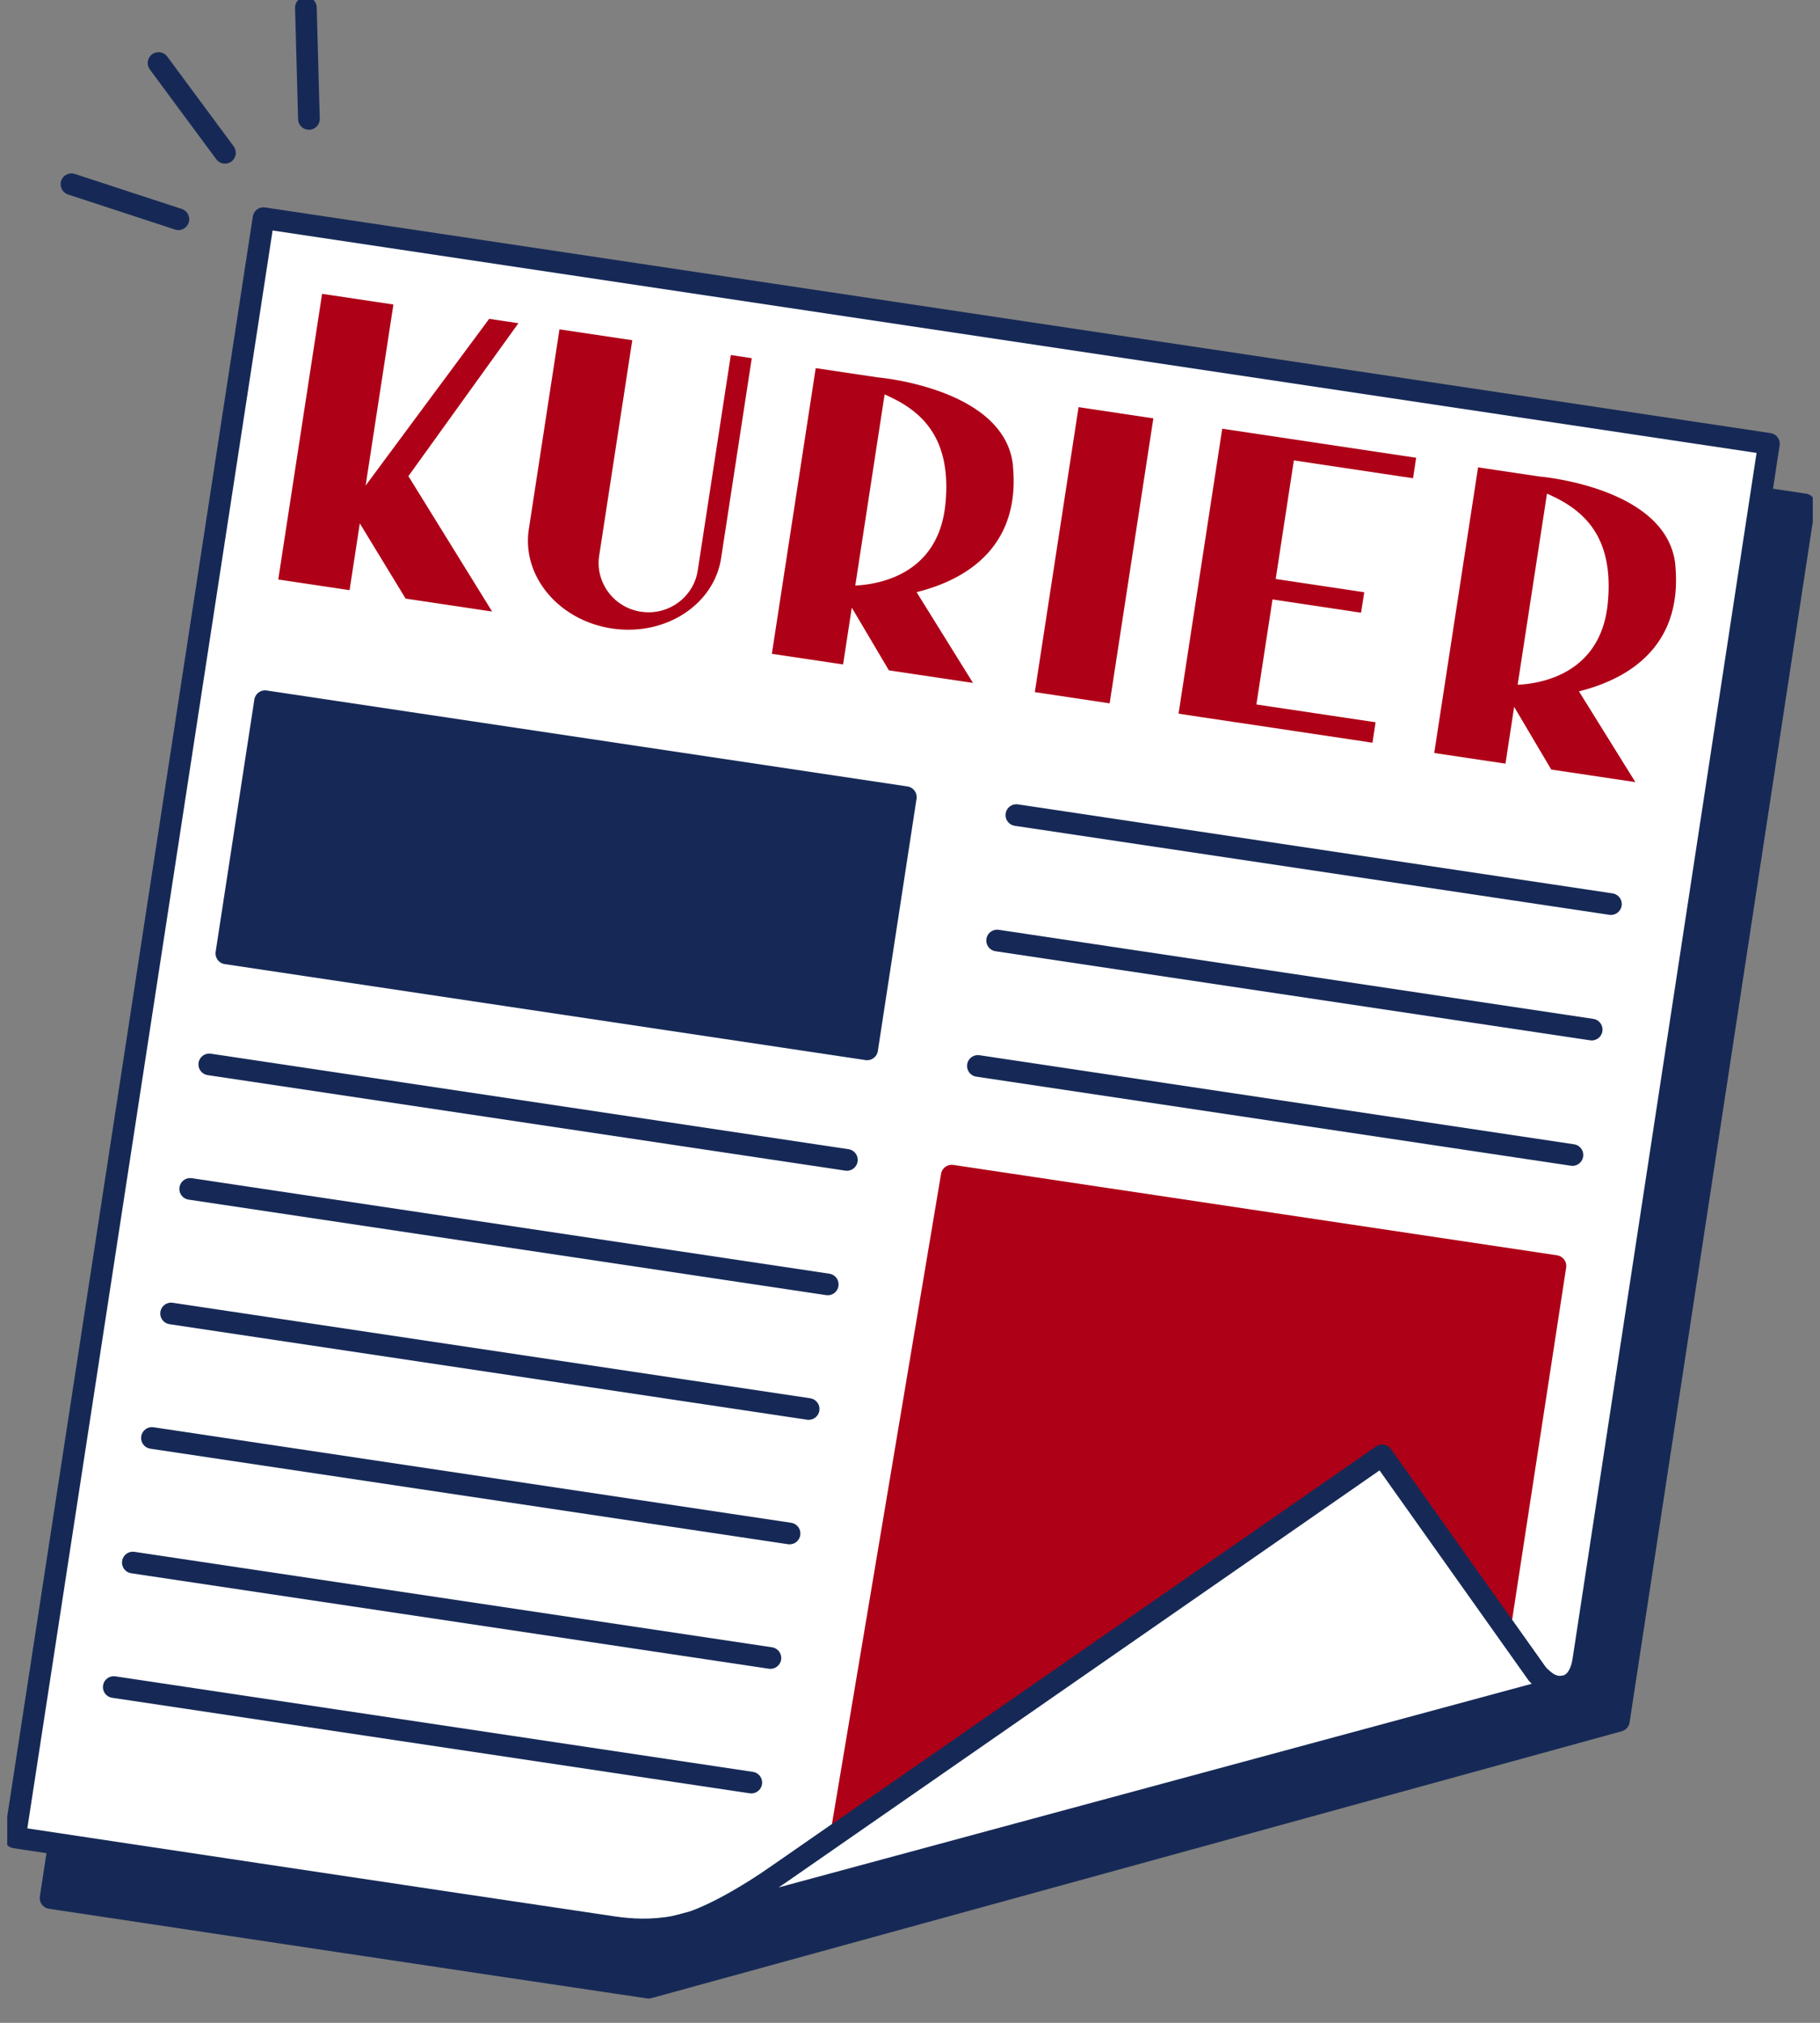 <svg width="126" height="140" fill="none" xmlns="http://www.w3.org/2000/svg"><rect width="100%" height="100%" fill="#808080" stroke="none"/><g clip-path="url(#a)"><path d="M44.908 137.567C34.502 136.033 3.5 131.364 3.5 131.364l17.207-112.07 104.219 15.614s-12.399 81.249-12.85 84.189l-67.168 18.47Z" fill="#162956" stroke="#162956" stroke-width="1.5" stroke-linecap="round" stroke-linejoin="round"/><path d="M1.037 127.171s31.003 4.669 41.408 6.203c2.45.361 5.71.339 9.622-2.372 5.823-4.043 43.616-30.27 43.616-30.27s7.929 11.174 10.733 15.122c.779 1.098 2.81 1.565 3.197-.95.451-2.939 12.85-84.188 12.85-84.188L18.244 15.1 1.037 127.171Z" fill="#fff" stroke="#162956" stroke-width="1.5" stroke-linecap="round" stroke-linejoin="round"/><path d="M62.712 55.171 18.35 48.53l-2.679 17.454 44.361 6.642 2.679-17.454Z" fill="#162956" stroke="#162956" stroke-width="1.5" stroke-linecap="round" stroke-linejoin="round"/><path d="m58.17 127.357 7.72-45.991 41.794 6.255-3.921 25.543-38.927 12.124-6.666 2.069Z" fill="#AE0017" stroke="#AE0017" stroke-width="1.5" stroke-linecap="round" stroke-linejoin="round"/><path d="m69.032 65.093 41.161 6.165M70.364 56.412l41.161 6.16M67.7 73.773l41.161 6.165M14.489 73.667l44.142 6.61M11.846 90.906l44.137 6.61M13.167 82.284l44.138 6.61M10.519 99.522l44.142 6.611M9.197 108.144l44.138 6.606M7.876 116.761l44.137 6.611" stroke="#162956" stroke-width="1.5" stroke-linecap="round" stroke-linejoin="round"/><path d="m21.177.53.21 7.7M4.948 12.75l7.403 2.425M10.976 4.361l4.598 6.214" stroke="#162956" stroke-width="1.5" stroke-miterlimit="10" stroke-linecap="round"/><path d="m34.07 42.325-5.796-9.37L35.89 22.37l-2.025-.303-8.552 11.54 1.923-12.532-4.937-.738-3.035 19.77 4.937.738.709-4.622 3.17 5.205 5.99.897ZM52.045 24.79l-2.122 13.837c-.5 3.242-3.878 5.422-7.558 4.87-3.675-.551-6.253-3.623-5.754-6.865l2.122-13.838 5.04.753-2.29 14.905c-.07.461-.048.918.065 1.342a3.432 3.432 0 0 0 2.831 2.542 3.457 3.457 0 0 0 3.465-1.597c.231-.372.392-.802.462-1.263l2.289-14.904 1.45.217ZM70.133 32.27c-.505-5.406-9.358-6.15-9.358-6.15l-4.303-.641-3.035 19.77 4.931.737.602-3.932 2.568 4.34 5.823.87-3.905-6.281c3.68-.918 7.177-3.306 6.672-8.713h.005Zm-10.921 8.256 2.03-13.227c2.337 1.018 4.69 2.775 4.207 7.608-.49 4.871-4.62 5.54-6.237 5.62ZM115.989 39.136c-.505-5.407-9.358-6.15-9.358-6.15l-4.303-.641-3.035 19.77 4.932.737.601-3.932 2.568 4.34 5.823.87-3.905-6.282c3.68-.917 7.177-3.305 6.672-8.712h.005Zm-10.921 8.256 2.031-13.227c2.336 1.018 4.689 2.775 4.206 7.608-.489 4.871-4.62 5.54-6.237 5.62ZM79.848 28.953l-5.178-.775-3.028 19.724 5.179.776 3.027-19.725ZM97.826 33.098l.215-1.417-8.246-1.236-3.965-.594-1.214-.18-3.024 19.721 1.536.234 3.637.541 8.252 1.236.215-1.416-8.252-1.231 1.117-7.27 6.13.919.22-1.417-6.13-.918 1.258-8.208 8.251 1.236Z" fill="#AE0017"/><path d="M46.834 133.31s2.117-.148 7.188-3.666c5.072-3.518 41.666-28.917 41.666-28.917l10.734 15.122s1.096 1.241 1.837.864l-61.42 16.602-.005-.005Z" fill="#fff" stroke="#162956" stroke-width="1.5" stroke-linecap="round" stroke-linejoin="round"/></g><defs><clipPath id="a"><path fill="#fff" transform="translate(.5)" d="M0 0h125v140H0z"/></clipPath></defs></svg>
